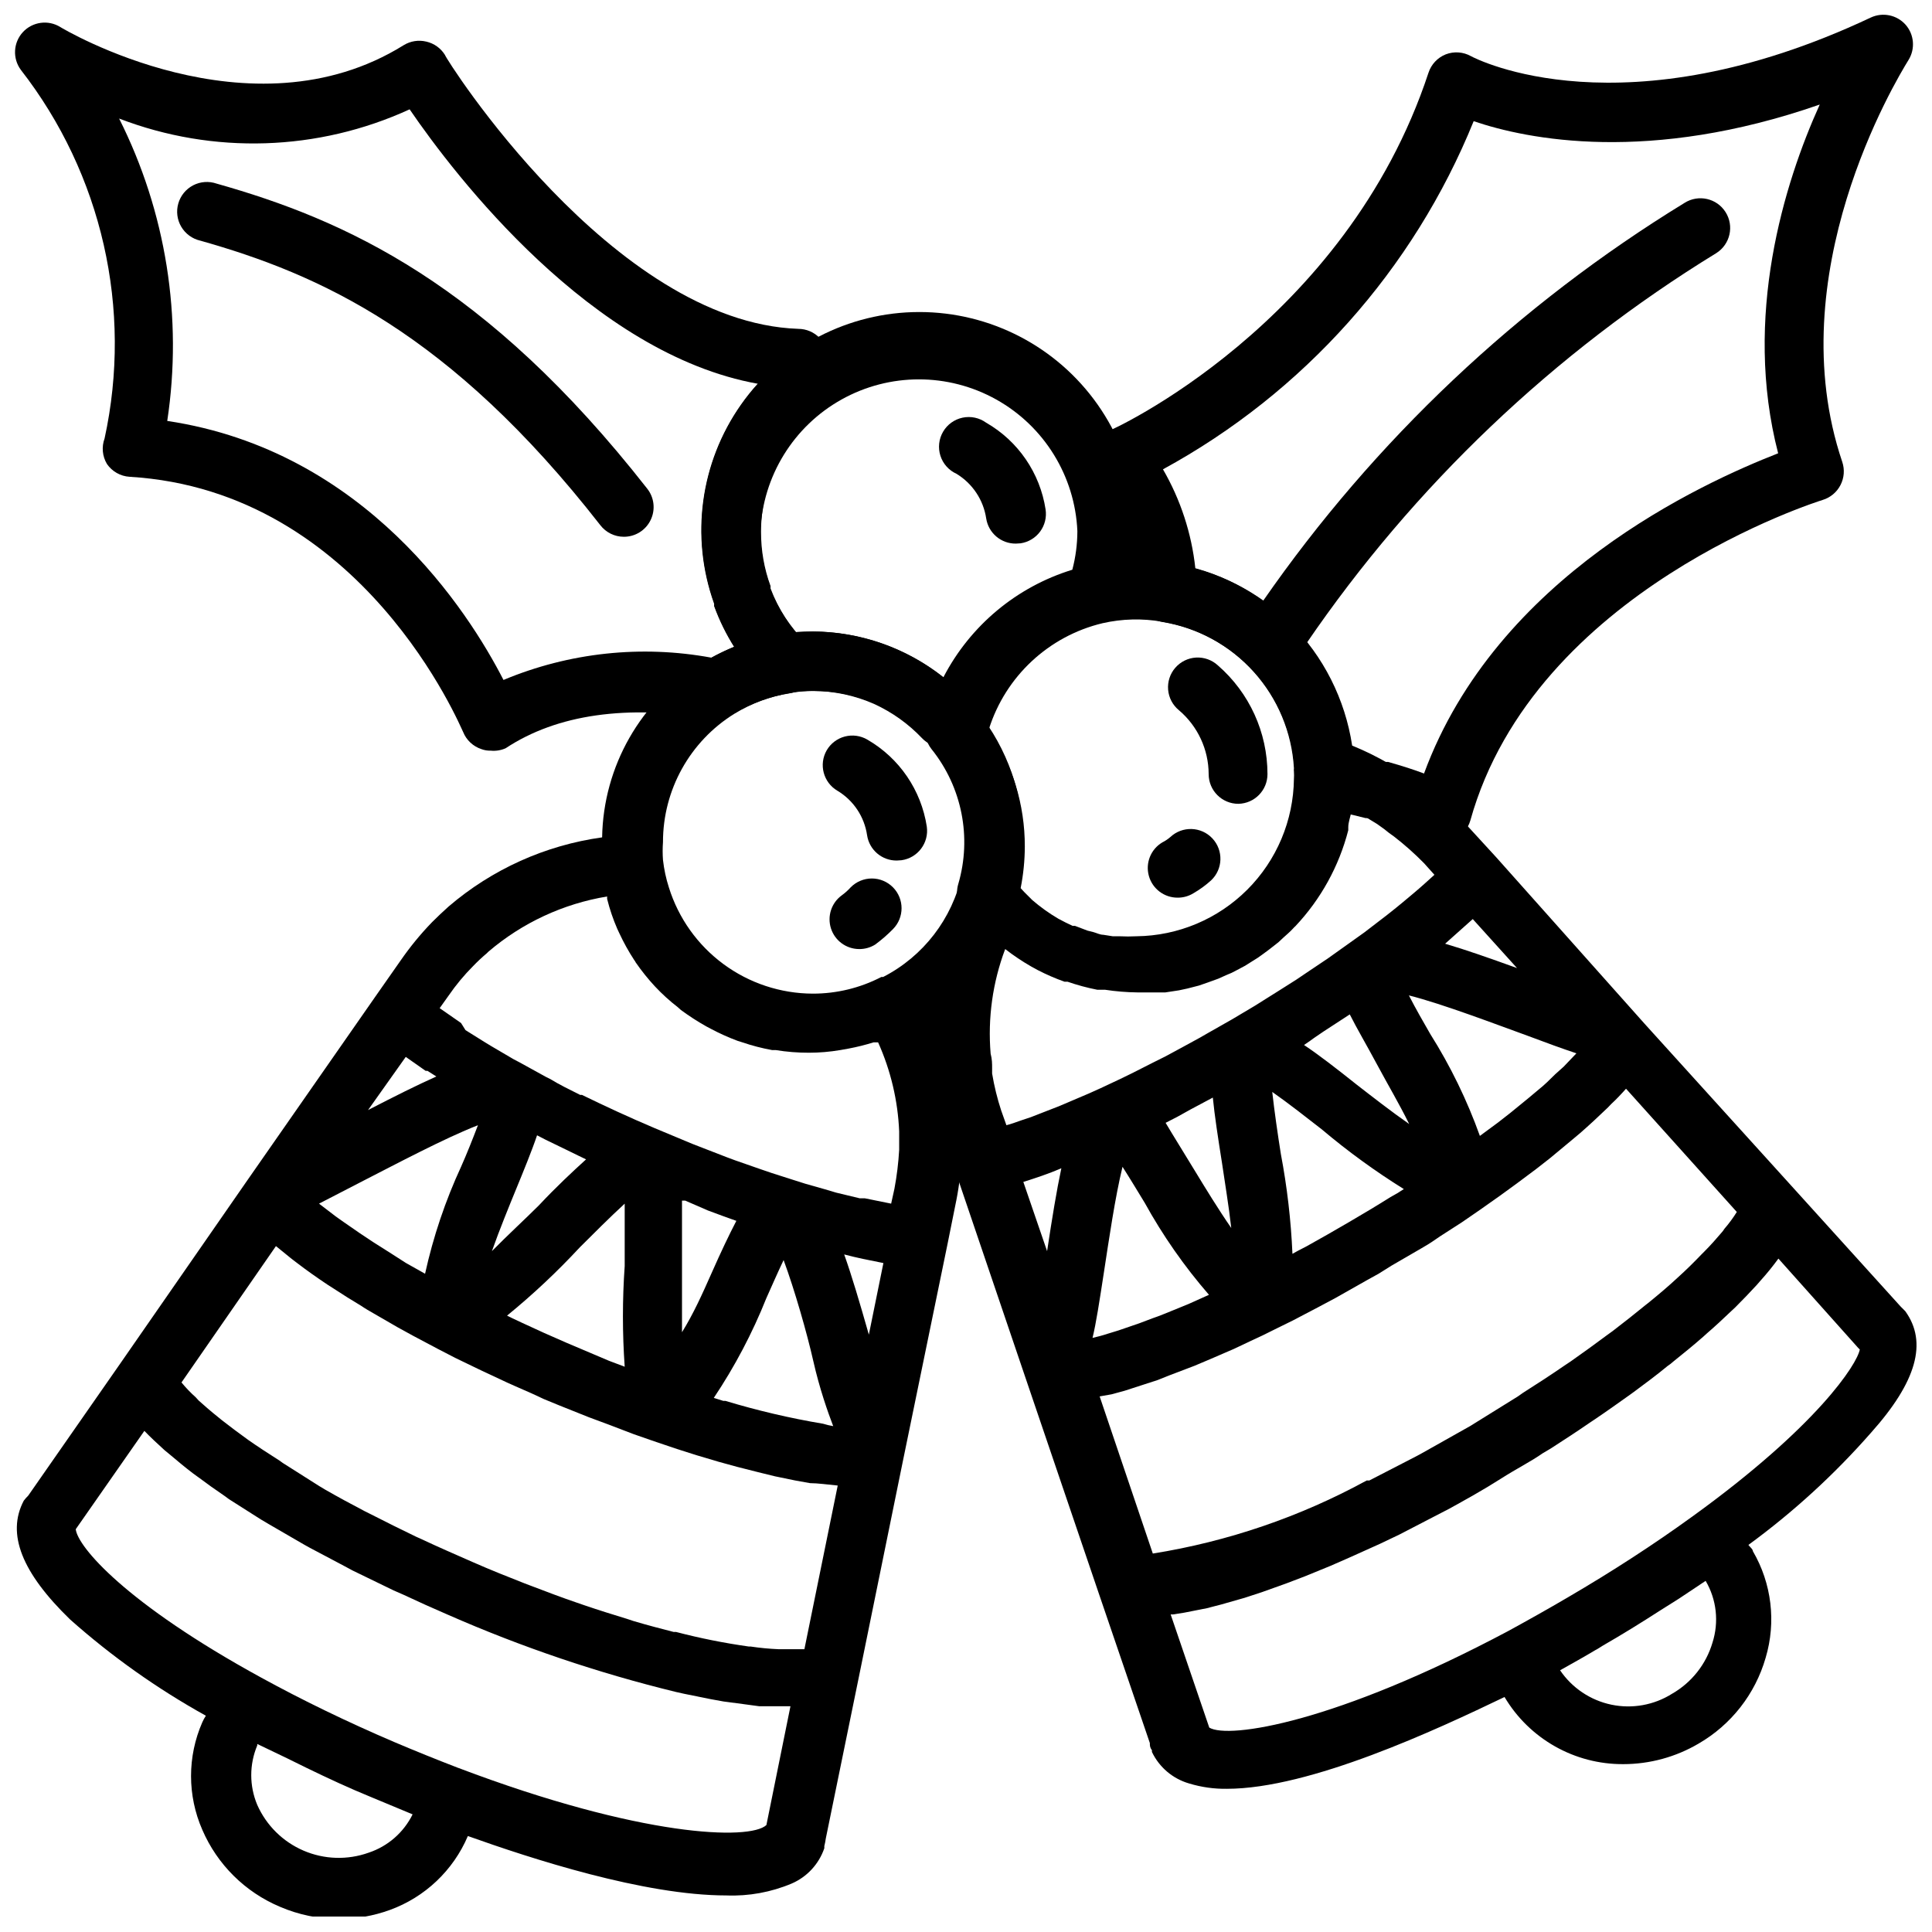 <?xml version="1.0" encoding="UTF-8"?>
<!-- Uploaded to: ICON Repo, www.svgrepo.com, Generator: ICON Repo Mixer Tools -->
<svg width="800px" height="800px" version="1.1" viewBox="144 144 512 512" xmlns="http://www.w3.org/2000/svg">
 <defs>
  <clipPath id="d">
   <path d="m432 148.09h219v219.91h-219z"/>
  </clipPath>
  <clipPath id="c">
   <path d="m148.09 149h215.91v194h-215.91z"/>
  </clipPath>
  <clipPath id="b">
   <path d="m148.09 311h267.91v340.9h-267.91z"/>
  </clipPath>
  <clipPath id="a">
   <path d="m389 292h262.9v327h-262.9z"/>
  </clipPath>
 </defs>
 <path d="m472.18 357.02c-4.348 0-7.871-3.523-7.871-7.871-0.02-6.519-2.898-12.707-7.871-16.926-1.652-1.344-2.688-3.301-2.871-5.422-0.184-2.121 0.5-4.231 1.898-5.836 1.395-1.609 3.383-2.586 5.508-2.703 2.129-0.117 4.211 0.633 5.777 2.074 8.348 7.25 13.141 17.758 13.145 28.812 0.004 4.289-3.426 7.785-7.715 7.871z"/>
 <path d="m371.66 395.51c-3.406-0.023-6.41-2.231-7.445-5.469-1.039-3.242 0.121-6.785 2.879-8.781 0.859-0.621 1.652-1.336 2.359-2.125 1.48-1.488 3.492-2.328 5.59-2.328 2.102 0 4.113 0.84 5.59 2.328 3.051 3.07 3.051 8.031 0 11.102-1.461 1.488-3.039 2.859-4.723 4.094-1.277 0.789-2.75 1.199-4.25 1.18z"/>
 <path d="m381.66 372.05c-3.926 0.043-7.281-2.812-7.871-6.691-0.715-4.922-3.606-9.258-7.871-11.809-3.723-2.191-4.984-6.965-2.836-10.707 1.051-1.809 2.781-3.125 4.805-3.656 2.023-0.531 4.176-0.234 5.981 0.824 8.477 4.902 14.266 13.383 15.746 23.062 0.605 4.305-2.391 8.285-6.691 8.895z"/>
 <path d="m413.22 288.06c-3.926 0.043-7.281-2.809-7.871-6.691-0.746-4.906-3.629-9.23-7.871-11.809-2.031-0.918-3.578-2.652-4.258-4.773-0.676-2.121-0.426-4.43 0.695-6.356 1.117-1.926 3-3.289 5.18-3.746 2.18-0.461 4.453 0.027 6.254 1.336 8.473 4.867 14.266 13.328 15.742 22.984 0.316 2.07-0.203 4.176-1.441 5.859-1.242 1.684-3.102 2.805-5.168 3.117z"/>
 <path d="m394.09 342.06c-2.168 0.016-4.25-0.867-5.746-2.438-3.609-3.801-7.91-6.871-12.672-9.055-5.133-2.273-10.684-3.453-16.297-3.461-2.004-0.02-4.008 0.137-5.984 0.469-2.504 0.414-5.055-0.406-6.848-2.203-5.922-5.852-10.469-12.953-13.305-20.781 0.027-0.211 0.027-0.422 0-0.629-6.34-17.699-3.672-37.375 7.148-52.75 10.824-15.371 28.449-24.52 47.25-24.52 18.797 0 36.422 9.148 47.246 24.52 10.82 15.375 13.488 35.051 7.148 52.75-0.918 2.559-3.09 4.461-5.746 5.035-14.121 3.113-25.641 13.293-30.465 26.926-0.895 2.586-3.07 4.527-5.746 5.113-1.652 0-3.305 0.629-5.039 0.867zm-34.715-30.699c12.574 0.059 24.77 4.324 34.637 12.125 7.102-13.703 19.414-23.973 34.164-28.5 0.883-3.34 1.332-6.777 1.34-10.23-0.633-14.574-8.773-27.777-21.508-34.887-12.734-7.109-28.246-7.109-40.98 0-12.738 7.109-20.875 20.312-21.508 34.887-0.027 4.91 0.828 9.789 2.519 14.402v0.633c1.598 4.269 3.914 8.238 6.848 11.727z"/>
 <g clip-path="url(#d)">
  <path d="m648.99 150.54c-2.316-2.598-6.062-3.363-9.211-1.891-65.652 30.938-104.54 11.02-105.96 10.234-2.051-1.148-4.504-1.32-6.691-0.473-2.172 0.867-3.844 2.656-4.566 4.879-21.965 66.598-84.387 95.016-85.02 95.016-2.231 0.973-3.887 2.918-4.484 5.277-0.598 2.352-0.074 4.852 1.414 6.769 6.922 8.883 10.812 19.754 11.102 31.016 0.133 3.723 2.859 6.848 6.531 7.477 9.367 1.539 17.934 6.223 24.285 13.273 6.352 7.055 10.113 16.059 10.668 25.535-0.039 0.316-0.039 0.633 0 0.945 0.047 0.629 0.047 1.262 0 1.891-0.039 3.949 2.859 7.316 6.769 7.871 4.059 0.586 8.078 1.402 12.047 2.441h0.945-0.004c5.422 1.332 10.699 3.203 15.746 5.59 1.102 0.531 2.316 0.801 3.543 0.785 1.086-0.016 2.16-0.258 3.148-0.707 2.144-0.941 3.762-2.789 4.406-5.039 17.082-61.246 92.652-84.703 93.363-84.938 2.043-0.621 3.746-2.039 4.723-3.938 0.984-1.898 1.156-4.113 0.473-6.141-16.766-49.594 14.012-100.76 17.555-106.51 1.836-2.953 1.516-6.762-0.785-9.367zm-33.773 113.59c-20.074 7.871-74.547 32.434-93.836 84.859-2.676-1.023-5.902-2.047-9.523-3.07h-0.945c-2.754-0.789-5.59-1.418-8.422-1.969-1.203-10.785-5.465-21-12.281-29.441 28.516-41.754 65.535-77.004 108.64-103.44 3.672-2.328 4.766-7.191 2.438-10.863-2.324-3.676-7.188-4.766-10.863-2.441-44.148 27.031-82.191 62.953-111.7 105.48-5.406-3.953-11.488-6.887-17.949-8.656-0.992-9.242-3.918-18.176-8.578-26.215 37.281-20.316 66.379-52.918 82.34-92.262 14.328 4.883 46.523 11.336 91.711-4.406-9.449 20.859-20.391 56.285-11.023 92.418z"/>
 </g>
 <g clip-path="url(#c)">
  <path d="m274.05 342.93c-0.832 0.031-1.66-0.105-2.441-0.395-2.223-0.719-4.012-2.394-4.879-4.562-0.551-0.945-26.371-63.922-88.402-67.621-2.41-0.152-4.613-1.402-5.984-3.387-1.223-2.043-1.457-4.535-0.629-6.769 7.465-34.246-0.668-70.035-22.199-97.691-2.234-3.035-2.004-7.227 0.551-9.996 2.559-2.762 6.719-3.324 9.918-1.34 0.473 0.316 50.301 30.148 91 4.801 1.789-1.098 3.941-1.438 5.984-0.945 2.062 0.469 3.848 1.746 4.957 3.543 0 0.707 44.32 70.848 93.598 72.578l0.004 0.004c2.172-0.004 4.246 0.891 5.738 2.469 1.492 1.582 2.262 3.707 2.133 5.875v6.926c0.125 2.481-0.926 4.871-2.836 6.457-9.457 7.949-14.906 19.684-14.879 32.039-0.023 4.914 0.828 9.793 2.519 14.406v0.629c2.043 5.422 5.238 10.34 9.367 14.406 2.121 2.09 2.879 5.195 1.961 8.023-0.914 2.832-3.348 4.906-6.289 5.359-5.379 0.852-10.543 2.75-15.191 5.59-1.617 1.012-3.547 1.402-5.434 1.102-22.516-3.699-40.934-1.18-54.633 7.871-1.234 0.543-2.59 0.762-3.934 0.629zm-85.727-87.379c52.586 7.871 79.824 50.539 89.109 68.645 17.406-7.277 36.555-9.328 55.105-5.906 1.965-1.078 3.988-2.051 6.062-2.91-2.117-3.41-3.887-7.023-5.273-10.785 0.027-0.211 0.027-0.422 0-0.629-3.535-9.848-4.324-20.469-2.285-30.73 2.039-10.262 6.828-19.773 13.855-27.523-44.082-7.871-80.293-55.105-92.34-72.738-24.289 11.145-52.043 12.023-76.988 2.441 12.441 24.75 16.898 52.75 12.754 80.137z"/>
 </g>
 <path d="m309.31 286.25c-2.438-0.004-4.731-1.137-6.219-3.07-39.91-51.168-74.547-66.52-106.04-75.414v0.004c-2.106-0.488-3.918-1.816-5.016-3.676-1.098-1.859-1.383-4.09-0.785-6.164 0.594-2.078 2.016-3.816 3.93-4.816 1.918-0.996 4.156-1.164 6.199-0.461 34.008 9.605 71.398 26.293 114.14 80.848 1.875 2.371 2.227 5.609 0.898 8.332-1.324 2.719-4.09 4.438-7.117 4.418z"/>
 <g clip-path="url(#b)">
  <path d="m413.07 382.36c1.422-4.938 2.137-10.051 2.125-15.191 0.039-12.555-4.211-24.746-12.043-34.559-1.18-1.418-2.281-2.754-3.387-3.856-10.527-11.059-25.113-17.344-40.383-17.398-2.848-0.008-5.688 0.203-8.5 0.629-7.465 1.195-14.609 3.871-21.02 7.871-16.059 9.848-25.977 27.219-26.293 46.055-15.043 2.086-29.168 8.453-40.699 18.34-1.496 1.34-2.914 2.676-4.41 4.172h0.004c-3.027 3.129-5.789 6.5-8.266 10.078l-6.613 9.445-34.008 48.805-33.691 48.574-24.402 35.027c-0.426 0.418-0.82 0.867-1.184 1.34-4.644 8.816-0.473 19.129 12.281 31.488 11.02 9.793 23.086 18.348 35.977 25.504-0.363 0.551-0.68 1.133-0.945 1.734-3.981 9.082-3.981 19.414 0 28.496 3.961 9.191 11.324 16.496 20.547 20.387 4.969 2.148 10.328 3.246 15.742 3.227 4.562-0.004 9.094-0.801 13.383-2.359 9.32-3.379 16.82-10.48 20.703-19.602 16.766 5.984 46.68 15.742 68.488 15.742 5.934 0.234 11.844-0.844 17.316-3.148 4.078-1.758 7.223-5.16 8.66-9.367v-0.551c0.168-0.676 0.301-1.355 0.395-2.047l8.656-42.273 11.652-57.152 11.965-58.176 2.281-11.336 0.004 0.004c0.84-4.258 1.34-8.574 1.492-12.91v-2.125-4.566c-0.504-10.465-3.043-20.734-7.477-30.227 10.426-7.273 18.062-17.879 21.648-30.074zm-150.2 25.508c1.938-2.816 4.121-5.453 6.535-7.871 1.148-1.191 2.356-2.32 3.621-3.387l0.395-0.395c8.961-7.66 19.852-12.723 31.488-14.641-0.035 0.234-0.035 0.473 0 0.707 0.672 2.695 1.57 5.328 2.676 7.875l0.551 1.18c1.141 2.453 2.453 4.82 3.934 7.086 0.16 0.191 0.293 0.402 0.395 0.629 1.551 2.246 3.262 4.375 5.117 6.375 1.871 1.996 3.898 3.84 6.062 5.512l0.789 0.707h-0.004c2.141 1.578 4.375 3.027 6.691 4.332l1.18 0.629h0.004c2.312 1.234 4.703 2.312 7.16 3.227l1.258 0.395h0.004c2.566 0.879 5.199 1.562 7.871 2.047h0.945c2.914 0.477 5.863 0.711 8.816 0.707 2.797 0 5.586-0.238 8.344-0.707l2.203-0.395c2.238-0.422 4.445-0.973 6.613-1.652h1.184c3.348 7.441 5.246 15.461 5.586 23.613v3.543 1.34c-0.195 3.461-0.617 6.906-1.258 10.312l-0.867 3.938-7.008-1.418h-1.34l-6.219-1.496-2.914-0.867-5.273-1.496-3.227-1.023-5.668-1.812-2.992-1.023-6.769-2.363-2.125-0.789-9.133-3.543-9.996-4.172c-6.691-2.832-13.145-5.824-19.285-8.816h-0.473c-2.832-1.418-5.59-2.754-7.871-4.172l-1.258-0.629-6.848-3.777-1.652-0.867-5.902-3.465-1.812-1.102-5.039-3.148-1.18-1.883-4.41-3.07-1.258-0.867zm103.12 129.89-8.816 43.297h-6.852c-2.477-0.102-4.945-0.34-7.398-0.707h-0.473c-6.496-0.914-12.938-2.199-19.285-3.859h-0.629c-3.387-0.867-7.008-1.812-10.707-2.914l-1.652-0.551c-3.621-1.102-7.398-2.281-11.336-3.621l-2.047-0.707c-3.938-1.34-7.871-2.832-12.203-4.488l-1.652-0.629c-4.41-1.73-8.973-3.543-13.617-5.59s-9.211-4.016-13.539-6.062l-1.574-0.707c-4.094-1.969-7.871-3.856-11.73-5.824l-1.891-0.945c-3.621-1.891-7.086-3.777-10.391-5.668l-1.574-0.945-9.684-6.137-0.867-0.629c-2.992-1.891-5.746-3.699-8.344-5.512-2.519-1.812-4.801-3.543-6.926-5.195l-0.867-0.707c-1.969-1.574-3.699-3.07-5.273-4.488l-0.789-0.867c-1.359-1.211-2.621-2.527-3.777-3.938l25.031-36.133 4.172 3.387 1.652 1.258c2.363 1.812 5.039 3.699 7.871 5.59l1.73 1.102c2.281 1.496 4.644 2.992 7.164 4.488 1.023 0.707 2.125 1.34 3.227 1.969l6.535 3.777 4.016 2.203 6.535 3.465 4.566 2.363 6.848 3.305 4.879 2.281c2.754 1.34 5.59 2.519 8.422 3.777l3.387 1.574 4.016 1.652 7.871 3.148 5.512 2.047 6.375 2.441 5.434 1.891 6.062 2.047 5.195 1.652 5.824 1.73 4.879 1.34 5.59 1.418 4.488 1.102 5.352 1.102 3.938 0.707c1.969 0.004 4.883 0.398 7.324 0.633zm-114.46-113.67 5.273 3.699h0.473l2.363 1.496c-5.117 2.281-11.098 5.273-18.105 8.895zm42.273 24.48 3.543 1.73 1.969 0.945c-3.543 3.227-7.871 7.242-12.516 12.203-3.465 3.465-8.266 7.871-12.438 12.121 1.969-5.59 4.644-12.121 6.453-16.531 1.812-4.41 4.172-10.156 5.512-14.168l2.125 1.102zm37.785 16.215 4.25 1.574 3.305 1.18c-1.969 3.777-4.094 8.266-6.535 13.777s-4.801 10.785-7.871 15.742v-17.32-17.555h0.867zm30.543 56.52v0.004c-8.75-1.465-17.402-3.492-25.898-6.059h-0.551l-2.519-0.789c5.555-8.305 10.227-17.172 13.934-26.449 1.34-2.992 2.992-6.769 4.566-10.078 2.914 7.871 6.219 19.445 7.871 26.766 1.652 7.32 3.856 13.539 5.273 17.238l0.004 0.004c-0.906-0.148-1.801-0.359-2.68-0.633zm-68.094-21.492c-4.016-1.73-7.871-3.465-11.73-5.273l-2.519-1.18-1.418-0.707 0.004 0.004c6.84-5.582 13.285-11.633 19.289-18.105 3.543-3.543 7.871-7.871 11.887-11.57v16.531c-0.625 8.883-0.625 17.801 0 26.684l-4.172-1.574zm-46.367-23.617-4.723-2.992-3.539-2.352-4.328-2.992c-0.945-0.707-1.969-1.34-2.832-2.047l-3.703-2.832 12.043-6.219c7.871-4.016 21.332-11.18 30.07-14.562-1.34 3.543-3.07 7.871-4.41 10.863l0.004-0.004c-4.223 9.125-7.445 18.68-9.605 28.496l-5.039-2.832zm130.44 2.527-3.856 18.973c-2.441-8.582-4.566-15.742-6.535-21.254l2.519 0.629 2.441 0.551zm-136.42 156.26c-5.609 2.004-11.773 1.809-17.246-0.543-5.477-2.352-9.859-6.684-12.273-12.129-2.117-5.035-2.117-10.711 0-15.746v-0.395l7.871 3.777 5.117 2.519c5.668 2.754 11.414 5.434 17.398 7.871l10.785 4.488v0.004c-2.367 4.809-6.562 8.469-11.652 10.152zm23.617-22.516c-5.512-2.125-11.18-4.41-16.926-6.848-12.516-5.352-24.324-11.098-35.109-17.004-36.133-19.758-48.727-34.793-49.199-39.359l18.184-26.055c1.574 1.652 3.465 3.387 5.352 5.117l1.34 1.102c1.969 1.652 4.016 3.387 6.297 5.117l1.418 1.023c2.203 1.652 4.41 3.227 6.848 4.879l1.18 0.867 8.422 5.352 2.125 1.258 9.367 5.434 1.418 0.789 9.367 4.961 2.047 1.102 10.863 5.273 2.519 1.102c3.856 1.812 7.871 3.621 11.887 5.352h0.004c19.516 8.574 39.746 15.422 60.457 20.469l2.125 0.473 7.008 1.418 3.465 0.629 5.352 0.707 4.094 0.551h8.266l-6.375 31.488h-0.004c-4.406 4.094-33.141 3.231-81.555-15.113zm112.25-209.55c-5.617 2.91-11.855 4.422-18.184 4.41-8.512-0.031-16.793-2.769-23.645-7.824-6.852-5.051-11.914-12.156-14.457-20.281-0.766-2.379-1.293-4.832-1.574-7.32-0.117-1.57-0.117-3.148 0-4.723-0.012-13.84 7.137-26.703 18.895-34.008 4.672-2.852 9.863-4.75 15.27-5.59 1.977-0.332 3.981-0.488 5.984-0.469 5.613 0.008 11.164 1.188 16.293 3.461 4.828 2.223 9.184 5.348 12.832 9.211 0.789 0.789 1.574 1.73 2.281 2.598h0.004c7.41 9.426 10.223 21.672 7.664 33.387-2.559 11.715-10.223 21.672-20.891 27.148z"/>
 </g>
 <path d="m456.12 381.89c1.477 0.004 2.922-0.406 4.172-1.184 1.664-0.961 3.223-2.094 4.644-3.383 3.176-2.981 3.332-7.965 0.355-11.141-2.977-3.172-7.965-3.332-11.141-0.355-0.645 0.559-1.359 1.035-2.125 1.418-3.059 1.816-4.523 5.461-3.562 8.891 0.957 3.43 4.098 5.785 7.656 5.754z"/>
 <g clip-path="url(#a)">
  <path d="m648.91 491.47-1.18-1.18-28.496-31.488-39.359-43.453-39.359-44.16-7.871-8.582-0.004-0.004c-2.918-3.25-6.106-6.25-9.523-8.973l-1.34-0.945-3.699-2.832h-0.395c-1.441-1.004-2.938-1.926-4.484-2.758l-0.707-0.473h-0.004c-3.258-1.922-6.652-3.606-10.152-5.035-1.863-12.281-7.598-23.645-16.375-32.434-8.465-8.371-19.34-13.879-31.094-15.746-7.312-1.277-14.805-1.09-22.043 0.551-19.324 4.211-35.117 18.07-41.801 36.684-0.691 1.711-1.246 3.477-1.652 5.277-0.523 2.316 0.023 4.746 1.496 6.609 8.066 10.039 10.711 23.387 7.086 35.742-0.438 1.461-0.438 3.019 0 4.484-0.867 1.812-1.73 3.699-2.598 5.824v0.004c-4.586 11.379-6.445 23.668-5.434 35.895 0 1.625 0.156 3.281 0.473 4.961v1.496c0.715 4.301 1.766 8.535 3.148 12.672l3.699 10.941 19.129 56.363 18.734 55.105 13.617 39.91c0 0.629 0 1.18 0.551 1.891v0.473h0.004c1.938 4.059 5.519 7.094 9.84 8.344 3.238 0.988 6.613 1.465 9.996 1.418 22.121 0 55.734-15.742 73.602-24.324h0.004c6.594 11.098 18.578 17.867 31.488 17.789 7.004-0.008 13.879-1.883 19.914-5.43 8.652-4.996 15.031-13.152 17.793-22.75 2.832-9.484 1.605-19.719-3.387-28.262 0-0.551-0.789-1.102-1.18-1.652 11.895-8.699 22.797-18.676 32.512-29.758 12.043-13.461 15.035-23.93 9.051-32.195zm-97.059-58.805-2.914 2.441-4.723 3.856-3.227 2.519-4.801 3.543h-0.004c-3.387-9.453-7.793-18.508-13.145-27-1.73-2.992-3.938-6.848-5.668-10.234 9.055 2.281 23.617 7.871 31.488 10.707 4.801 1.812 9.133 3.387 12.91 4.644l-3.387 3.543-2.281 2.047c-1.34 1.336-2.758 2.754-4.25 3.934zm-39.359 28.574c-3.621 2.281-7.32 4.488-11.098 6.691-3.777 2.203-7.477 4.328-11.18 6.375l-2.281 1.18-1.418 0.789h-0.004c-0.387-8.879-1.414-17.719-3.07-26.449-0.789-4.961-1.73-11.414-2.281-16.453 4.172 2.914 9.289 6.926 13.227 9.996l-0.004 0.004c6.828 5.762 14.062 11.023 21.648 15.742l-1.73 1.102zm-57.391 29.914c-1.969 0.789-3.777 1.574-5.668 2.203l-3.543 1.34-5.512 1.891-2.832 0.867c-1.418 0.473-2.676 0.789-4.016 1.102 0.945-3.856 1.812-9.523 3.07-17.711 1.258-8.188 2.914-19.602 4.879-27.629 1.969 3.07 4.094 6.613 5.824 9.445l0.004-0.004c4.816 8.738 10.543 16.945 17.082 24.48l-5.434 2.441zm4.41-53.137 5.902-3.148c0.473 4.801 1.34 10.469 2.441 17.398 0.707 4.879 1.812 11.492 2.441 17.16-3.387-4.879-7.086-10.941-9.523-14.957-3.148-5.195-5.824-9.445-7.871-12.91l3.07-1.574zm35.426-20.781 6.769-4.41c1.891 3.777 4.328 7.871 7.242 13.305 2.914 5.434 5.824 10.312 8.5 15.742-4.644-3.227-9.996-7.398-13.855-10.391-5.434-4.328-9.996-7.871-14.012-10.547l1.496-1.023c1.574-1.18 2.754-1.887 3.856-2.676zm39.359-29.676 11.73 12.988c-7.398-2.676-13.699-4.879-19.051-6.453l6.613-5.902zm-28.969-27.395 3.621 2.203 0.551 0.395c0.898 0.609 1.766 1.266 2.598 1.965l1.418 1.023h-0.004c2.781 2.156 5.41 4.496 7.875 7.008l2.754 3.07c-1.73 1.574-3.543 3.227-5.512 4.879-1.969 1.652-4.016 3.387-6.219 5.117l-1.102 0.867-5.746 4.41-1.652 1.18-5.746 4.094-2.203 1.574-5.512 3.699-2.914 1.969-4.723 2.992-4.016 2.519-2.125 1.34-6.219 3.699-6.375 3.621-2.047 1.18-4.328 2.363-4.801 2.598-3.465 1.73-5.273 2.676-3.227 1.574-5.195 2.441-3.148 1.418-4.801 2.047-3.148 1.34-4.25 1.652-3.227 1.258-2.598 0.867c-1.34 0.473-2.598 0.945-3.856 1.258l-1.34-3.777-0.008-0.004c-1.066-3.238-1.879-6.555-2.441-9.918v-1.418c0-1.18 0-2.363-0.395-3.856-0.785-9.41 0.531-18.875 3.859-27.711 2.195 1.711 4.512 3.262 6.926 4.644l1.73 0.945c2.289 1.184 4.656 2.207 7.086 3.07h0.789c2.57 0.891 5.199 1.602 7.871 2.125h2.047c2.84 0.434 5.707 0.672 8.582 0.707h5.59 1.812l3.621-0.551 2.203-0.473 3.07-0.789 2.281-0.789 2.832-1.023 2.281-1.023v0.004c0.871-0.328 1.711-0.723 2.519-1.18l2.363-1.258 2.125-1.34c0.816-0.48 1.605-1.004 2.363-1.574l1.812-1.34 2.519-1.969 1.258-1.18c0.867-0.789 1.812-1.574 2.598-2.441h-0.004c0.191-0.227 0.402-0.438 0.633-0.629 6.742-7.156 11.562-15.902 14.012-25.426v-0.789c0-1.34 0.551-2.676 0.789-4.016l-0.004 0.004c0.031-0.289 0.031-0.578 0-0.867 0.793 0.332 1.555 0.727 2.285 1.18zm-69.117-51.012c5.168-1.176 10.52-1.309 15.742-0.395 9.367 1.539 17.93 6.219 24.285 13.273 6.352 7.055 10.113 16.059 10.668 25.535-0.039 0.312-0.039 0.633 0 0.945 0.043 0.629 0.043 1.262 0 1.891-0.125 11.027-4.559 21.566-12.355 29.363-7.797 7.801-18.34 12.234-29.367 12.355-1.496 0.078-2.992 0.078-4.488 0h-1.812l-2.519-0.395c-0.867 0-1.73-0.473-2.598-0.707l-1.574-0.395-3.305-1.258h-0.629c-1.258-0.578-2.519-1.207-3.777-1.891-2.457-1.438-4.773-3.098-6.926-4.957l-2.125-2.125-0.945-1.023c0.719-3.629 1.09-7.32 1.102-11.023 0.023-11.086-3.297-21.922-9.527-31.094 4.414-14.016 15.859-24.684 30.152-28.102zm-10.941 144.45c-1.258 5.902-2.441 13.145-3.777 21.965l-6.297-18.344c3.223-1.023 6.609-2.125 10.074-3.621zm13.305 59.906 3.465-0.945 8.738-2.832 3.148-1.258 6.613-2.519 4.094-1.73 6.375-2.754 4.488-2.125c2.098-0.945 4.227-1.969 6.375-3.07l4.801-2.363 6.613-3.465 4.723-2.519 8.344-4.723 2.992-1.652 3.387-2.125c2.598-1.496 5.117-2.992 7.871-4.566 2.754-1.574 3.387-2.125 5.039-3.227l5.746-3.699 4.801-3.305 5.352-3.777 4.328-3.148 5.273-3.938 3.621-2.832 5.59-4.644 2.441-2.047c2.519-2.203 4.801-4.328 6.926-6.375 0.629-0.551 1.102-1.18 1.73-1.73 0.629-0.551 2.441-2.441 3.465-3.621l29.363 32.668v-0.008c-0.984 1.578-2.09 3.078-3.305 4.484-0.184 0.309-0.395 0.598-0.633 0.867-1.418 1.652-2.914 3.387-4.723 5.195l-0.707 0.707c-1.891 1.969-3.938 4.016-6.297 6.141-2.363 2.203-4.961 4.41-7.871 6.769l-0.707 0.551c-2.676 2.203-5.59 4.488-8.66 6.848l-1.418 1.023c-3.07 2.281-6.297 4.644-9.684 7.008l-1.652 1.102c-3.543 2.441-7.164 4.801-11.02 7.242l-1.34 0.945c-4.094 2.519-8.266 5.117-12.676 7.871l-13.145 7.398-1.18 0.629-12.359 6.375h-0.707l-0.004 0.008c-17.648 9.641-36.82 16.188-56.68 19.363l-14.09-41.645zm159.25 65.809v0.004c-1.691 5.723-5.527 10.574-10.707 13.539-4.789 3.016-10.559 4.055-16.098 2.894-5.539-1.16-10.406-4.43-13.582-9.113 3.07-1.73 6.219-3.465 9.367-5.352l0.707-0.395 1.258-0.789c5.195-2.992 10.156-6.062 15.035-9.211l5.121-3.227 7.086-4.723c2.91 4.949 3.566 10.906 1.812 16.375zm-5.512-33.297c-9.996 7.242-21.02 14.406-32.746 21.254-5.352 3.148-10.707 6.141-15.742 8.895-45.816 24.402-74.234 28.734-79.352 25.664l-10.234-29.992h0.629l2.992-0.473 5.984-1.18 3.938-1.023 6.062-1.73 4.566-1.496 6.375-2.281 4.961-1.891 6.926-2.832 5.195-2.281 7.871-3.543 5.117-2.441 8.66-4.488 4.566-2.363c4.41-2.441 8.973-4.961 13.539-7.871 4.566-2.914 7.871-4.488 11.258-6.848l2.125-1.258c3.543-2.281 6.926-4.488 10.234-6.769l1.652-1.102c3.148-2.125 6.219-4.328 9.211-6.453l0.867-0.629c3.07-2.281 6.062-4.488 8.816-6.769l-0.008-0.008c0.609-0.402 1.191-0.848 1.734-1.34 2.754-2.203 5.352-4.328 7.871-6.535l0.867-0.789c2.281-1.969 4.41-3.938 6.453-5.902l1.102-1.023c2.047-2.047 3.938-4.016 5.746-5.984l1.023-1.18v0.004c1.676-1.859 3.25-3.805 4.723-5.824l21.098 23.617 0.473 0.473c-0.707 3.856-11.18 20.309-44.555 44.395z"/>
 </g>
</svg>